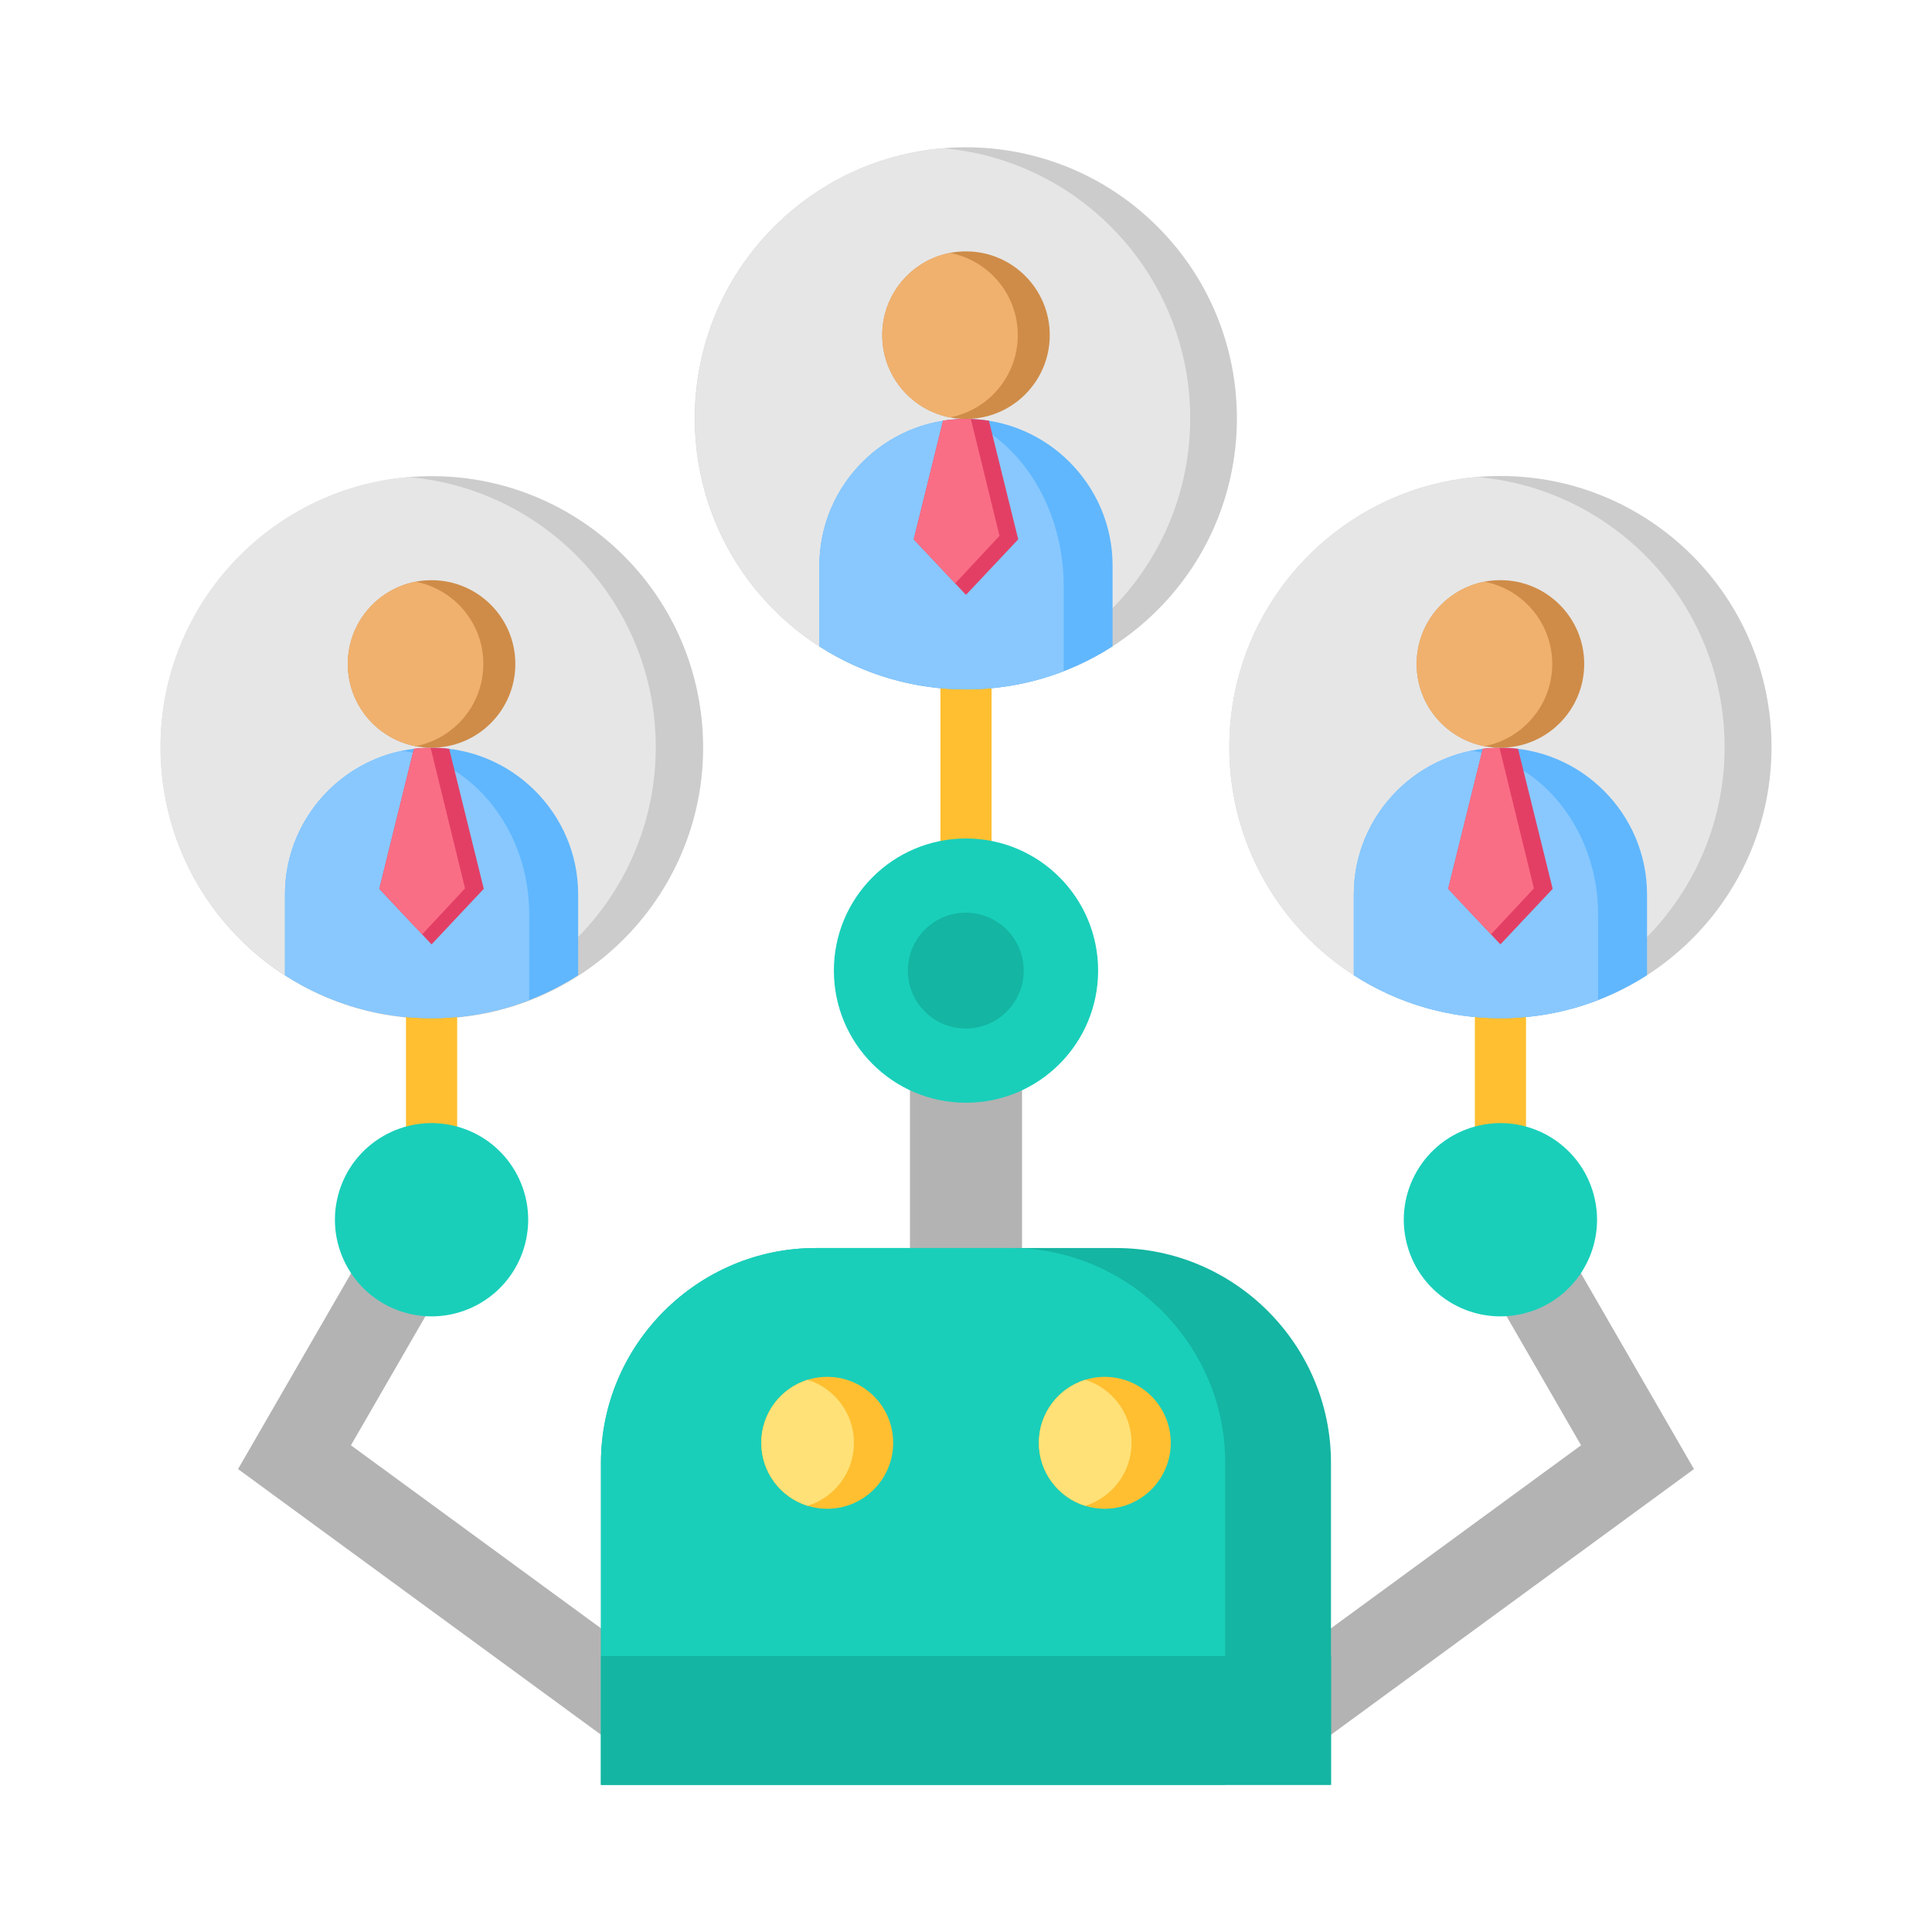 <svg width="62" height="62" viewBox="0 0 62 62" fill="none" xmlns="http://www.w3.org/2000/svg">
<path d="M14.477 32.669C19.272 32.327 22.883 28.163 22.542 23.368C22.201 18.573 18.037 14.962 13.241 15.303C8.446 15.644 4.835 19.808 5.176 24.604C5.517 29.399 9.681 33.01 14.477 32.669Z" fill="#CCCCCC"/>
<path d="M37.146 19.576C40.543 16.179 40.543 10.671 37.146 7.274C33.749 3.877 28.241 3.877 24.844 7.274C21.447 10.671 21.447 16.179 24.844 19.576C28.241 22.973 33.749 22.973 37.146 19.576Z" fill="#CCCCCC"/>
<path d="M48.15 32.676C52.955 32.676 56.85 28.78 56.85 23.976C56.85 19.171 52.955 15.275 48.15 15.275C43.345 15.275 39.45 19.171 39.45 23.976C39.45 28.78 43.345 32.676 48.15 32.676Z" fill="#CCCCCC"/>
<path fill-rule="evenodd" clip-rule="evenodd" d="M13.097 32.643C8.644 32.261 5.149 28.527 5.149 23.976C5.149 19.424 8.644 15.69 13.097 15.308C17.549 15.69 21.044 19.424 21.044 23.976C21.044 28.527 17.549 32.261 13.097 32.643Z" fill="#E6E6E6"/>
<path fill-rule="evenodd" clip-rule="evenodd" d="M30.247 22.091C25.795 21.709 22.3 17.975 22.3 13.424C22.3 8.872 25.795 5.138 30.247 4.756C34.7 5.138 38.195 8.872 38.195 13.424C38.194 17.975 34.7 21.709 30.247 22.091Z" fill="#E6E6E6"/>
<path fill-rule="evenodd" clip-rule="evenodd" d="M47.398 32.643C42.945 32.261 39.45 28.527 39.45 23.976C39.45 19.424 42.945 15.69 47.398 15.308C51.85 15.69 55.345 19.424 55.345 23.976C55.345 28.527 51.85 32.261 47.398 32.643Z" fill="#E6E6E6"/>
<path fill-rule="evenodd" clip-rule="evenodd" d="M48.972 25.929V39.143H47.33V25.929H48.972ZM31.821 20.25V33.464H30.179V20.25H31.821ZM14.671 25.929V39.143H13.028V25.929H14.671Z" fill="#FFBF31"/>
<path fill-rule="evenodd" clip-rule="evenodd" d="M29.202 32.182H32.798V42.517H29.202V32.182Z" fill="#B3B3B3"/>
<path d="M31 35.388C33.342 35.388 35.24 33.49 35.24 31.148C35.24 28.806 33.342 26.908 31 26.908C28.658 26.908 26.76 28.806 26.76 31.148C26.76 33.49 28.658 35.388 31 35.388Z" fill="#19CFBA"/>
<path fill-rule="evenodd" clip-rule="evenodd" d="M54.361 47.144L42.129 56.097L40.501 53.873L50.738 46.381L47.151 40.168L49.538 38.79L54.361 47.144Z" fill="#B3B3B3"/>
<path fill-rule="evenodd" clip-rule="evenodd" d="M47.348 36.148C49.002 35.705 50.702 36.686 51.145 38.34C51.588 39.994 50.607 41.695 48.953 42.138C47.299 42.581 45.598 41.599 45.155 39.945C44.712 38.291 45.694 36.591 47.348 36.148Z" fill="#19CFBA"/>
<path fill-rule="evenodd" clip-rule="evenodd" d="M7.639 47.144L19.871 56.097L21.498 53.873L11.262 46.381L14.849 40.168L12.462 38.79L7.639 47.144Z" fill="#B3B3B3"/>
<path fill-rule="evenodd" clip-rule="evenodd" d="M14.652 36.148C12.998 35.705 11.298 36.686 10.854 38.34C10.411 39.994 11.393 41.695 13.047 42.138C14.701 42.581 16.401 41.599 16.844 39.945C17.288 38.291 16.306 36.591 14.652 36.148Z" fill="#19CFBA"/>
<path fill-rule="evenodd" clip-rule="evenodd" d="M26.176 40.051H35.823C39.613 40.051 42.713 43.152 42.713 46.942V57.277H19.286V46.942C19.286 43.152 22.387 40.051 26.176 40.051Z" fill="#14B5A2"/>
<path fill-rule="evenodd" clip-rule="evenodd" d="M26.176 40.051H32.429C36.218 40.051 39.319 43.152 39.319 46.942V57.277H19.286V46.942C19.286 43.152 22.387 40.051 26.176 40.051Z" fill="#19CFBA"/>
<path fill-rule="evenodd" clip-rule="evenodd" d="M19.286 53.143H42.713V57.277H19.286V53.143Z" fill="#14B5A2"/>
<path fill-rule="evenodd" clip-rule="evenodd" d="M35.454 44.185C36.623 44.185 37.571 45.133 37.571 46.302C37.571 47.471 36.623 48.418 35.454 48.418C34.285 48.418 33.338 47.471 33.338 46.302C33.338 45.133 34.285 44.185 35.454 44.185ZM26.546 44.185C27.715 44.185 28.663 45.133 28.663 46.302C28.663 47.471 27.715 48.418 26.546 48.418C25.377 48.418 24.43 47.471 24.43 46.302C24.43 45.133 25.377 44.185 26.546 44.185Z" fill="#FFBF31"/>
<path fill-rule="evenodd" clip-rule="evenodd" d="M34.825 48.323C33.963 48.055 33.338 47.251 33.338 46.302C33.338 45.352 33.963 44.548 34.825 44.28C35.686 44.548 36.312 45.352 36.312 46.302C36.312 47.251 35.686 48.055 34.825 48.323ZM25.917 44.28C26.778 44.548 27.404 45.352 27.404 46.301C27.404 47.251 26.778 48.055 25.917 48.323C25.055 48.055 24.43 47.251 24.43 46.301C24.43 45.352 25.055 44.548 25.917 44.28Z" fill="#FFE177"/>
<path fill-rule="evenodd" clip-rule="evenodd" d="M18.554 31.295C15.694 33.137 12.004 33.137 9.145 31.295V28.7C9.145 26.113 11.262 23.996 13.849 23.996C16.437 23.996 18.554 26.113 18.554 28.7V31.295Z" fill="#60B7FE"/>
<path fill-rule="evenodd" clip-rule="evenodd" d="M35.704 20.743C32.845 22.585 29.154 22.585 26.295 20.743V18.148C26.295 15.561 28.412 13.444 31 13.444C33.587 13.444 35.704 15.561 35.704 18.148V20.743Z" fill="#60B7FE"/>
<path fill-rule="evenodd" clip-rule="evenodd" d="M52.855 31.295C49.995 33.137 46.305 33.137 43.445 31.295V28.7C43.445 26.113 45.562 23.996 48.15 23.996C50.738 23.996 52.855 26.113 52.855 28.7V31.295Z" fill="#60B7FE"/>
<path fill-rule="evenodd" clip-rule="evenodd" d="M16.984 32.093C14.428 33.08 11.504 32.814 9.145 31.295V28.7C9.145 26.434 10.768 24.529 12.91 24.09C15.203 24.44 16.984 26.668 16.984 29.341V32.093Z" fill="#88C8FE"/>
<path fill-rule="evenodd" clip-rule="evenodd" d="M51.285 32.093C48.728 33.08 45.804 32.814 43.445 31.295V28.7C43.445 26.434 45.069 24.529 47.211 24.09C49.503 24.44 51.285 26.668 51.285 29.341V32.093Z" fill="#88C8FE"/>
<path fill-rule="evenodd" clip-rule="evenodd" d="M34.135 21.541C31.578 22.528 28.654 22.262 26.295 20.743V18.148C26.295 15.58 28.38 13.476 30.941 13.444C32.793 14.207 34.135 16.33 34.135 18.812V21.541Z" fill="#88C8FE"/>
<path fill-rule="evenodd" clip-rule="evenodd" d="M47.584 24.03C47.962 23.984 48.338 23.984 48.716 24.03L49.827 28.524L48.15 30.306L46.473 28.524L47.584 24.03ZM30.263 13.502C30.751 13.424 31.247 13.424 31.736 13.502L32.676 17.308L30.999 19.09L29.323 17.308L30.263 13.502ZM13.282 24.03C13.661 23.984 14.037 23.984 14.415 24.03L15.525 28.524L13.849 30.306L12.172 28.524L13.282 24.03Z" fill="#E33F65"/>
<path fill-rule="evenodd" clip-rule="evenodd" d="M47.584 24.03C47.763 24.008 47.942 23.997 48.12 23.996L49.225 28.509L47.848 29.984L46.474 28.524L47.584 24.03ZM31.156 13.446L32.075 17.196L30.652 18.721L29.323 17.308L30.264 13.502C30.56 13.455 30.858 13.437 31.156 13.446ZM13.819 23.996L14.924 28.509L13.547 29.984L12.173 28.524L13.283 24.03C13.462 24.008 13.64 23.997 13.819 23.996Z" fill="#FA6E85"/>
<path fill-rule="evenodd" clip-rule="evenodd" d="M48.151 23.995C49.636 23.995 50.839 22.791 50.839 21.307C50.839 19.822 49.635 18.618 48.151 18.618C46.666 18.618 45.462 19.822 45.462 21.307C45.462 22.792 46.666 23.995 48.151 23.995ZM13.85 23.995C15.334 23.995 16.538 22.791 16.538 21.307C16.538 19.822 15.334 18.619 13.85 18.619C12.365 18.619 11.161 19.822 11.161 21.307C11.161 22.792 12.365 23.995 13.85 23.995ZM31 13.444C32.485 13.444 33.688 12.24 33.688 10.755C33.688 9.27 32.485 8.067 31 8.067C29.515 8.067 28.312 9.271 28.312 10.755C28.312 12.24 29.515 13.444 31 13.444Z" fill="#CF8C48"/>
<path fill-rule="evenodd" clip-rule="evenodd" d="M47.637 18.668C46.398 18.907 45.462 19.998 45.462 21.307C45.462 22.616 46.398 23.707 47.637 23.946C48.877 23.707 49.813 22.616 49.813 21.307C49.813 19.998 48.877 18.907 47.637 18.668ZM13.336 23.946C14.575 23.707 15.511 22.616 15.511 21.307C15.511 19.998 14.575 18.907 13.336 18.668C12.097 18.907 11.161 19.998 11.161 21.307C11.161 22.616 12.097 23.707 13.336 23.946ZM30.487 13.395C31.726 13.155 32.662 12.065 32.662 10.755C32.662 9.446 31.726 8.356 30.487 8.116C29.247 8.356 28.312 9.446 28.312 10.755C28.312 12.065 29.247 13.155 30.487 13.395Z" fill="#F0B16E"/>
<path d="M32.307 32.462C33.033 31.736 33.033 30.559 32.307 29.834C31.582 29.108 30.405 29.108 29.679 29.834C28.953 30.559 28.953 31.736 29.679 32.462C30.405 33.188 31.581 33.188 32.307 32.462Z" fill="#14B5A2"/>
</svg>

